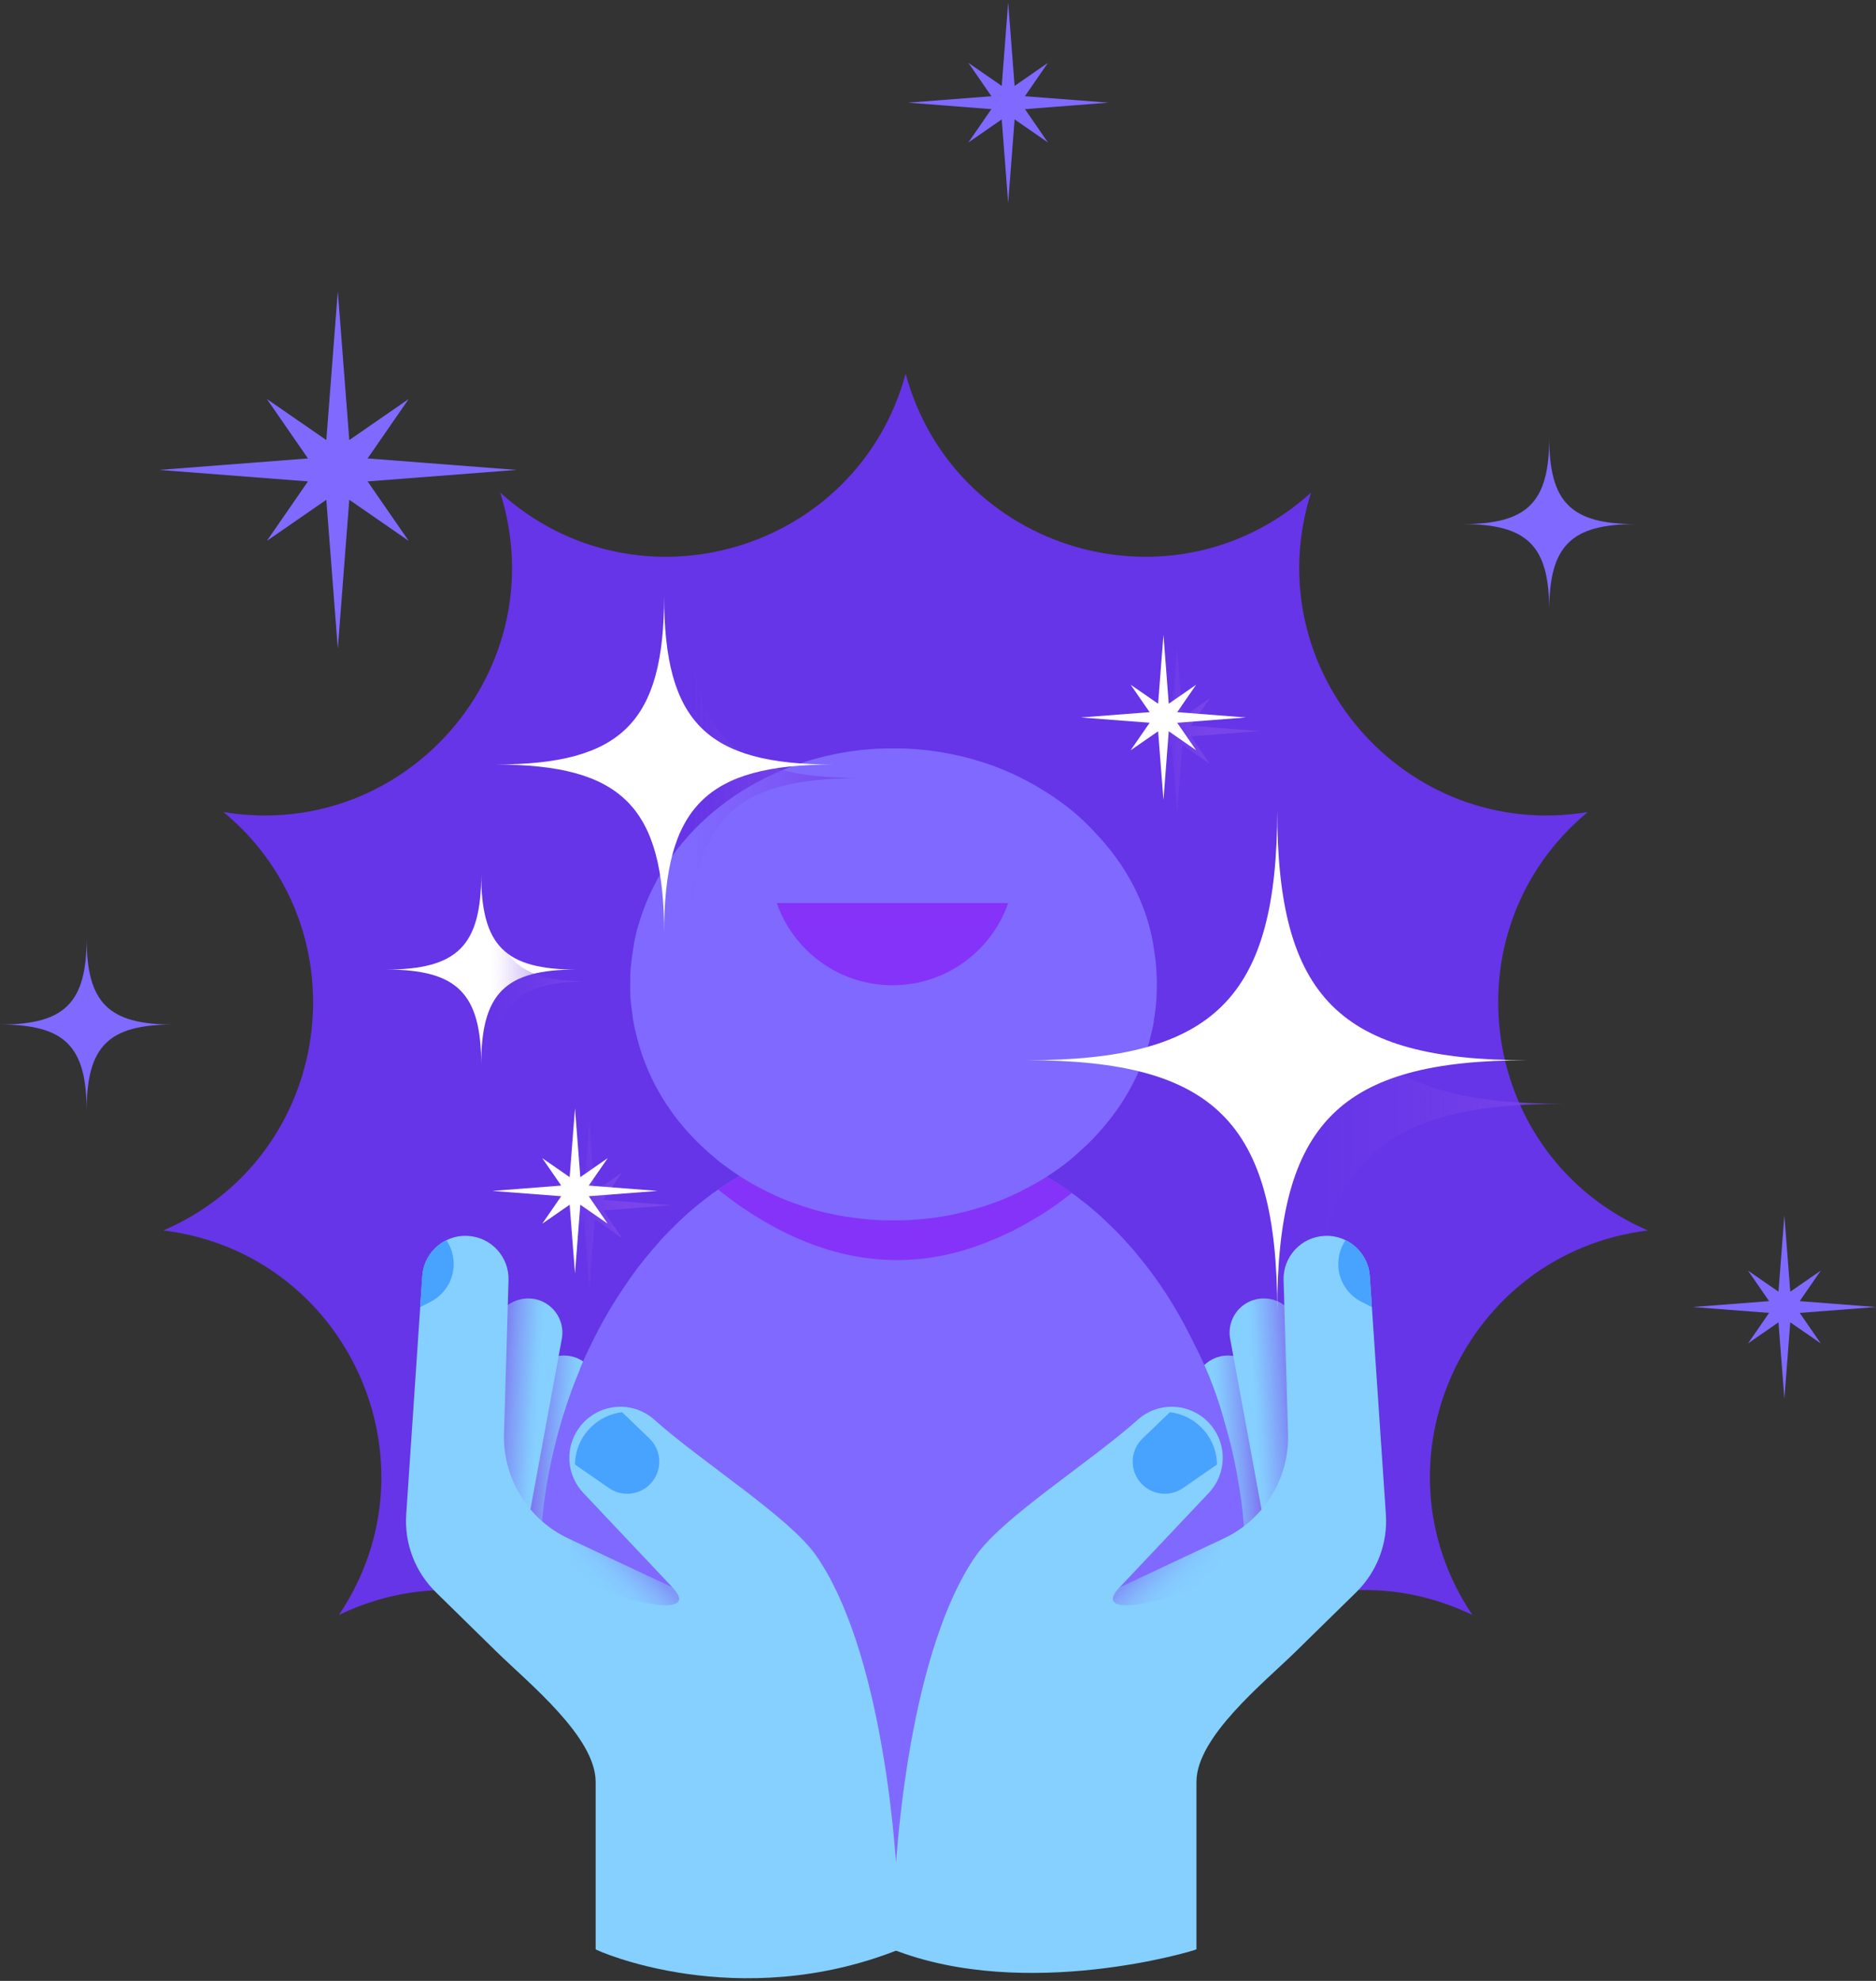 <svg width="90" height="95" viewBox="0 0 90 95" fill="none" xmlns="http://www.w3.org/2000/svg">
<rect x="0" y="0" width="90" height="95" fill="#333333" stroke="none"/>
<g clip-path="url(#clip0_1588_31350)">
<path d="M43.445 17.913C45.764 26.48 56.313 29.577 62.897 23.623C60.218 32.084 67.416 40.394 76.173 38.943C69.343 44.611 70.908 55.494 79.059 59.01C70.249 60.087 65.682 70.086 70.638 77.451C62.643 73.594 53.396 79.537 53.584 88.41C48.946 80.844 37.952 80.844 33.311 88.41C33.499 79.537 24.249 73.594 16.257 77.451C21.213 70.089 16.646 60.087 7.836 59.01C15.987 55.494 17.552 44.614 10.722 38.943C19.479 40.391 26.677 32.084 23.998 23.623C30.581 29.577 41.128 26.48 43.45 17.913H43.445Z" fill="#6535E7"/>
<path d="M28.935 58.053L32.231 57.798L28.935 57.544L29.845 56.226L28.527 57.137L28.273 53.841L28.019 57.137L26.7 56.226L27.611 57.544L24.312 57.798L27.611 58.053L26.7 59.371L28.019 58.46L28.273 61.756L28.527 58.46L29.845 59.371L28.935 58.053Z" fill="url(#paint0_linear_1588_31350)"/>
<g style="mix-blend-mode:screen">
<path d="M41.243 37.314C35.17 37.314 33.145 39.339 33.145 45.412C33.145 39.339 31.12 37.314 25.047 37.314C31.12 37.314 33.145 35.289 33.145 29.216C33.145 35.289 35.17 37.314 41.243 37.314Z" fill="url(#paint1_linear_1588_31350)"/>
</g>
<g style="mix-blend-mode:screen">
<path d="M74.989 52.935C65.988 52.935 62.989 55.934 62.989 64.935C62.989 55.934 59.989 52.935 50.988 52.935C59.989 52.935 62.989 49.936 62.989 40.935C62.989 49.936 65.988 52.935 74.989 52.935Z" fill="url(#paint2_linear_1588_31350)"/>
</g>
<path d="M58.81 75.147L57.301 66.943C57.166 66.212 57.542 65.482 58.214 65.164C59.141 64.727 60.237 65.241 60.496 66.231L62.55 74.075L58.807 75.147H58.81Z" fill="#85D0FF"/>
<path d="M58.81 75.147L57.301 66.943C57.166 66.212 57.542 65.482 58.214 65.164C59.141 64.727 60.237 65.241 60.496 66.231L62.55 74.075L58.807 75.147H58.81Z" fill="url(#paint3_linear_1588_31350)"/>
<path d="M58.81 75.147L57.301 66.943C57.166 66.212 57.542 65.482 58.214 65.164C59.141 64.727 60.237 65.241 60.496 66.231L62.55 74.075L58.807 75.147H58.81Z" fill="url(#paint4_radial_1588_31350)"/>
<path d="M60.525 72.409L59.016 64.205C58.88 63.474 59.257 62.744 59.929 62.426C60.855 61.989 61.951 62.503 62.211 63.493L64.265 71.337L60.522 72.409H60.525Z" fill="#85D0FF"/>
<path d="M60.525 72.409L59.016 64.205C58.88 63.474 59.257 62.744 59.929 62.426C60.855 61.989 61.951 62.503 62.211 63.493L64.265 71.337L60.522 72.409H60.525Z" fill="url(#paint5_linear_1588_31350)"/>
<path d="M27.159 75.147L28.668 66.943C28.803 66.212 28.427 65.482 27.754 65.164C26.828 64.727 25.732 65.241 25.472 66.231L23.418 74.075L27.161 75.147H27.159Z" fill="#85D0FF"/>
<path d="M27.159 75.147L28.668 66.943C28.803 66.212 28.427 65.482 27.754 65.164C26.828 64.727 25.732 65.241 25.472 66.231L23.418 74.075L27.161 75.147H27.159Z" fill="url(#paint6_linear_1588_31350)"/>
<path d="M27.159 75.147L28.668 66.943C28.803 66.212 28.427 65.482 27.754 65.164C26.828 64.727 25.732 65.241 25.472 66.231L23.418 74.075L27.161 75.147H27.159Z" fill="url(#paint7_radial_1588_31350)"/>
<path d="M25.444 72.409L26.953 64.205C27.088 63.474 26.712 62.744 26.039 62.426C25.113 61.989 24.017 62.503 23.757 63.493L21.703 71.337L25.446 72.409H25.444Z" fill="#85D0FF"/>
<path d="M25.444 72.409L26.953 64.205C27.088 63.474 26.712 62.744 26.039 62.426C25.113 61.989 24.017 62.503 23.757 63.493L21.703 71.337L25.446 72.409H25.444Z" fill="url(#paint8_linear_1588_31350)"/>
<path d="M59.768 75.218C59.771 75.096 59.774 74.975 59.774 74.848C59.774 74.326 59.734 73.775 59.678 73.196C59.67 73.092 59.663 72.989 59.649 72.883C59.649 72.859 59.647 72.833 59.644 72.812C59.617 72.566 59.599 72.388 59.58 72.221C59.562 72.057 59.541 71.904 59.506 71.705C59.501 71.658 59.493 71.613 59.485 71.565C59.485 71.565 59.485 71.549 59.485 71.541C59.485 71.541 59.485 71.538 59.485 71.536V71.525C59.467 71.419 59.451 71.316 59.432 71.207C59.308 70.432 59.141 69.624 58.916 68.806C58.897 68.732 58.876 68.663 58.858 68.592C58.852 68.573 58.847 68.558 58.842 68.542C58.831 68.502 58.821 68.465 58.81 68.428C58.479 67.149 57.995 65.81 57.296 64.457C57.277 64.417 57.256 64.377 57.237 64.332C57.227 64.317 57.219 64.298 57.208 64.28C57.171 64.203 57.132 64.123 57.092 64.047C57.081 64.028 57.071 64.004 57.057 63.986C57.057 63.986 57.057 63.986 57.057 63.98C56.3 62.49 55.485 61.291 54.67 60.303C54.487 60.07 54.304 59.856 54.135 59.673C53.926 59.443 53.648 59.133 53.428 58.924C53.351 58.85 53.267 58.771 53.182 58.688C53.171 58.678 53.161 58.67 53.15 58.659C53.055 58.567 52.962 58.477 52.877 58.397C52.748 58.27 52.581 58.133 52.422 57.998C52.33 57.918 52.234 57.836 52.139 57.762C52.139 57.762 52.131 57.757 52.128 57.754L52.12 57.746C52.12 57.746 52.115 57.741 52.11 57.741C52.11 57.741 52.107 57.736 52.104 57.733C52.033 57.675 51.953 57.616 51.871 57.556C51.723 57.436 51.564 57.312 51.424 57.217C51.413 57.209 51.403 57.201 51.392 57.195C51.35 57.166 51.305 57.135 51.257 57.103C51.09 56.984 50.924 56.87 50.776 56.775C50.598 56.663 50.416 56.55 50.22 56.436C49.939 56.272 49.629 56.105 49.253 55.925L49.198 55.898C49.1 55.851 49.002 55.806 48.904 55.758C48.176 55.427 47.358 55.139 46.471 54.948L46.447 54.943H46.439H46.426C46.426 54.943 46.41 54.94 46.4 54.937H46.394C46.355 54.929 46.318 54.921 46.28 54.913H46.278C46.262 54.911 46.249 54.906 46.23 54.903L46 54.858C45.939 54.845 45.878 54.834 45.825 54.823C45.796 54.821 45.756 54.813 45.709 54.802C45.687 54.802 45.666 54.797 45.645 54.792C45.521 54.77 45.346 54.747 45.132 54.715C45.073 54.707 45.012 54.699 44.952 54.691C44.901 54.686 44.846 54.681 44.793 54.675C44.785 54.675 44.777 54.675 44.766 54.675H44.764C44.764 54.675 44.756 54.675 44.753 54.675C44.671 54.667 44.584 54.659 44.493 54.651C44.433 54.643 44.372 54.638 44.311 54.633C44.292 54.633 44.274 54.633 44.255 54.627H44.226C44.226 54.627 44.215 54.625 44.21 54.625H44.197L44.147 54.62C44.043 54.612 43.94 54.604 43.832 54.598C43.784 54.598 43.742 54.596 43.699 54.59H43.675C43.675 54.59 43.66 54.59 43.654 54.59C43.601 54.59 43.546 54.585 43.49 54.583C43.453 54.583 43.416 54.58 43.382 54.577C43.194 54.564 43.011 54.553 42.828 54.545C42.818 54.545 42.807 54.545 42.797 54.545C42.577 54.535 42.36 54.532 42.148 54.535C41.158 54.54 40.25 54.646 39.453 54.823C39.453 54.823 39.453 54.823 39.448 54.823C38.897 54.932 38.378 55.088 37.912 55.295C37.889 55.303 37.862 55.31 37.836 55.319C37.777 55.34 37.722 55.361 37.663 55.382C37.56 55.419 37.462 55.459 37.364 55.496C37.298 55.522 37.229 55.546 37.163 55.573C37.039 55.623 36.92 55.673 36.8 55.729C36.753 55.747 36.708 55.766 36.66 55.79C36.491 55.867 36.327 55.949 36.168 56.025C36.104 56.06 36.041 56.094 35.977 56.126C35.911 56.16 35.855 56.192 35.8 56.221C35.784 56.229 35.768 56.237 35.752 56.245C35.731 56.258 35.707 56.272 35.686 56.282C35.651 56.301 35.617 56.319 35.583 56.34C35.538 56.364 35.503 56.385 35.471 56.404C35.432 56.428 35.403 56.446 35.387 56.454C35.374 56.462 35.36 56.473 35.347 56.481C35.299 56.507 35.252 56.536 35.207 56.563C35.159 56.592 35.111 56.618 35.064 56.65C34.9 56.753 34.762 56.843 34.648 56.917C34.64 56.92 34.635 56.925 34.63 56.931C34.566 56.973 34.503 57.013 34.442 57.055C34.36 57.111 34.28 57.166 34.203 57.222C34.161 57.256 34.116 57.288 34.068 57.32C33.992 57.378 33.915 57.434 33.843 57.492C33.798 57.526 33.753 57.561 33.708 57.598C33.624 57.664 33.536 57.73 33.454 57.799C33.436 57.815 33.415 57.831 33.396 57.847C33.293 57.934 33.19 58.021 33.086 58.111C33.01 58.178 32.928 58.252 32.843 58.328C32.814 58.355 32.787 58.376 32.763 58.403C32.71 58.45 32.657 58.501 32.607 58.548C32.538 58.612 32.472 58.675 32.414 58.736C32.406 58.741 32.401 58.747 32.395 58.755C32.39 58.76 32.385 58.763 32.38 58.771C32.12 59.027 31.776 59.369 31.538 59.655C31.538 59.655 31.538 59.655 31.538 59.657C31.355 59.861 31.156 60.102 30.998 60.293C30.807 60.523 30.593 60.793 30.373 61.1C30.315 61.177 30.262 61.254 30.209 61.331C30.206 61.336 30.203 61.338 30.201 61.346C30.18 61.376 30.156 61.407 30.137 61.434C30.137 61.439 30.132 61.442 30.127 61.45C29.973 61.672 29.817 61.908 29.658 62.151L29.608 62.228C29.595 62.244 29.581 62.268 29.571 62.289C29.558 62.307 29.544 62.331 29.531 62.347L29.507 62.389C29.338 62.651 29.208 62.869 29.041 63.165C28.822 63.549 28.618 63.935 28.435 64.311C28.422 64.335 28.411 64.359 28.398 64.383C28.398 64.391 28.39 64.399 28.387 64.407L28.382 64.417L28.329 64.528C28.183 64.828 28.019 65.169 27.905 65.452C27.9 65.466 27.895 65.481 27.89 65.492C27.884 65.505 27.876 65.521 27.871 65.534C27.858 65.564 27.845 65.595 27.831 65.63C27.831 65.63 27.831 65.632 27.831 65.635C27.823 65.651 27.816 65.667 27.81 65.685C27.808 65.696 27.802 65.707 27.8 65.714C27.8 65.714 27.8 65.72 27.8 65.722C27.718 65.916 27.643 66.104 27.569 66.294C27.556 66.326 27.546 66.355 27.532 66.387C27.516 66.432 27.498 66.477 27.482 66.522L27.477 66.532C27.477 66.532 27.477 66.538 27.477 66.54C27.469 66.561 27.461 66.585 27.453 66.606C27.453 66.606 27.453 66.612 27.448 66.615L27.442 66.625C27.389 66.773 27.336 66.919 27.289 67.062C27.276 67.094 27.267 67.128 27.254 67.162C27.201 67.319 27.148 67.472 27.103 67.623C27.098 67.628 27.096 67.636 27.096 67.644C26.992 67.938 26.886 68.322 26.794 68.656C26.706 68.978 26.63 69.278 26.566 69.548C26.233 70.945 26.018 72.378 25.939 73.812C25.896 74.276 25.886 74.731 25.901 75.173V75.239C25.901 75.258 25.901 75.3 25.901 75.348V75.396V75.406L25.907 75.512V75.525C25.907 75.565 25.912 75.602 25.915 75.642C25.915 75.658 25.915 75.671 25.915 75.687C25.915 75.7 25.915 75.713 25.915 75.727C25.915 75.737 25.917 75.748 25.917 75.758V75.801V75.808C25.917 75.808 25.917 75.811 25.917 75.814V75.824C25.923 75.867 25.925 75.904 25.931 75.946V75.957C25.939 76.018 25.947 76.076 25.954 76.137C25.96 76.155 25.962 76.179 25.965 76.2C25.973 76.259 25.986 76.317 26 76.375V76.388C26 76.388 26 76.396 26.002 76.399C26.002 76.404 26.002 76.412 26.002 76.417C26.002 76.417 26.002 76.423 26.002 76.425C26.01 76.462 26.018 76.497 26.026 76.531C26.037 76.576 26.047 76.621 26.058 76.666V76.672L26.066 76.703C26.074 76.727 26.082 76.754 26.084 76.777C26.092 76.801 26.1 76.825 26.108 76.846C26.113 76.867 26.121 76.889 26.127 76.91C26.129 76.923 26.134 76.934 26.137 76.944C26.378 77.707 26.804 78.363 27.463 78.991C27.471 78.999 27.477 79.004 27.482 79.012C27.495 79.025 27.511 79.041 27.522 79.054L27.559 79.086C27.588 79.115 27.617 79.139 27.646 79.165C27.757 79.266 27.869 79.361 27.974 79.449C28.07 79.531 28.189 79.623 28.324 79.721C31.074 81.762 36.139 82.996 41.499 83.202C41.687 83.21 40.038 83.459 40.194 83.465C40.21 83.465 40.226 83.465 40.194 83.465C40.205 83.486 39.98 83.827 39.81 84.163C39.053 84.05 38.103 83.925 38.103 83.917C32.657 83.496 38.775 86.948 38.775 86.959C38.842 93.855 46.582 90.003 46.786 90.001C46.884 90.001 43.398 83.671 45.775 85.551C47.125 86.62 45.139 83.769 45.282 83.766C45.449 83.761 44.382 83.213 44.549 83.208C44.636 83.202 44.724 83.2 44.809 83.197C45.041 83.189 45.274 83.176 45.505 83.163C45.534 83.163 45.568 83.157 45.597 83.157C48.335 82.991 50.889 82.551 53.047 81.884C53.129 81.86 53.211 81.831 53.29 81.807C53.354 81.786 53.415 81.768 53.478 81.746C53.558 81.717 53.64 81.691 53.717 81.664C53.746 81.656 53.775 81.646 53.804 81.635C53.881 81.609 53.955 81.585 54.034 81.556C54.116 81.527 54.199 81.498 54.278 81.466C54.347 81.442 54.416 81.413 54.482 81.386C55.038 81.169 55.533 80.944 55.977 80.711H55.983C55.983 80.711 55.983 80.711 55.985 80.709C56.036 80.685 56.086 80.658 56.139 80.629C56.173 80.613 56.208 80.592 56.242 80.574C56.322 80.529 56.406 80.484 56.488 80.433C56.573 80.386 56.655 80.335 56.732 80.288C56.78 80.256 56.825 80.23 56.864 80.203C56.872 80.198 56.877 80.195 56.883 80.19C56.893 80.184 56.901 80.182 56.909 80.174C56.949 80.15 56.986 80.126 57.023 80.1C57.071 80.068 57.113 80.042 57.148 80.018C57.156 80.01 57.166 80.002 57.177 79.997C57.457 79.803 57.722 79.602 57.928 79.412C57.979 79.367 58.019 79.329 58.063 79.29C58.079 79.274 58.095 79.258 58.111 79.242C58.119 79.237 58.127 79.229 58.135 79.224C58.191 79.173 58.246 79.115 58.307 79.054C58.431 78.927 58.527 78.821 58.63 78.689C58.646 78.673 58.662 78.654 58.675 78.638C58.702 78.604 58.733 78.567 58.762 78.527C58.934 78.305 59.202 77.918 59.416 77.349C59.459 77.251 59.498 77.124 59.53 77.013C59.543 76.968 59.554 76.926 59.567 76.878C59.567 76.873 59.567 76.868 59.572 76.862C59.75 76.208 59.747 75.642 59.747 75.26V75.231L59.768 75.218Z" fill="#7F69FF"/>
<path d="M51.426 57.209C50.984 57.558 50.508 57.905 50.074 58.18C50.071 58.18 50.068 58.18 50.063 58.186C50.063 58.186 50.058 58.191 50.055 58.191C50.023 58.212 49.992 58.236 49.96 58.252C49.682 58.424 49.258 58.678 48.726 58.953C48.678 58.983 48.628 59.006 48.586 59.03L48.379 59.126C48.292 59.168 48.202 59.205 48.109 59.25L47.905 59.343C47.855 59.369 47.818 59.385 47.77 59.398C43.522 61.262 39.728 60.367 36.684 58.585C36.665 58.575 36.647 58.567 36.628 58.554C36.546 58.506 36.464 58.456 36.382 58.405C36.316 58.368 36.247 58.329 36.188 58.292L35.916 58.112C35.858 58.077 35.802 58.035 35.746 57.998L35.468 57.812L35.132 57.569C35.132 57.569 35.143 57.574 35.148 57.577C35.069 57.524 34.989 57.46 34.913 57.402C34.714 57.254 34.576 57.151 34.449 57.05C34.51 57.008 34.574 56.965 34.637 56.926C34.642 56.92 34.648 56.915 34.656 56.912C34.77 56.838 34.907 56.748 35.071 56.645C35.119 56.613 35.167 56.587 35.214 56.558C35.259 56.531 35.307 56.502 35.355 56.475C35.368 56.468 35.381 56.457 35.394 56.449C35.41 56.441 35.439 56.423 35.479 56.399C35.508 56.383 35.545 56.359 35.59 56.335C35.625 56.317 35.659 56.295 35.693 56.277C35.715 56.266 35.738 56.253 35.76 56.24C35.776 56.232 35.789 56.224 35.807 56.216C35.86 56.187 35.919 56.155 35.985 56.121C36.048 56.086 36.112 56.052 36.175 56.02C36.337 55.941 36.501 55.861 36.668 55.785C36.713 55.763 36.76 55.742 36.808 55.724C36.927 55.668 37.046 55.618 37.171 55.568C37.237 55.541 37.306 55.515 37.372 55.491C37.47 55.451 37.568 55.414 37.671 55.377C37.729 55.356 37.785 55.337 37.843 55.313C37.87 55.305 37.893 55.297 37.92 55.29C38.386 55.083 38.902 54.929 39.455 54.818H39.461C40.257 54.641 41.165 54.535 42.156 54.53C42.367 54.53 42.582 54.53 42.804 54.54C42.815 54.54 42.825 54.54 42.836 54.54C43.019 54.548 43.201 54.556 43.389 54.572C43.426 54.572 43.461 54.577 43.498 54.577C43.553 54.577 43.609 54.583 43.662 54.585C43.667 54.585 43.678 54.585 43.683 54.585H43.707C43.749 54.591 43.791 54.593 43.839 54.593C43.948 54.599 44.051 54.607 44.154 54.614L44.205 54.62H44.218C44.218 54.62 44.228 54.62 44.234 54.62H44.263C44.281 54.622 44.3 54.622 44.318 54.625C44.379 54.63 44.438 54.636 44.501 54.644C44.588 54.652 44.676 54.66 44.76 54.667C44.76 54.667 44.766 54.667 44.771 54.667H44.774C44.774 54.667 44.789 54.667 44.8 54.667C44.853 54.673 44.909 54.678 44.959 54.683C45.02 54.691 45.081 54.699 45.139 54.707C45.353 54.736 45.528 54.763 45.653 54.784C45.674 54.789 45.695 54.792 45.716 54.794C45.764 54.805 45.803 54.81 45.833 54.816C45.886 54.826 45.946 54.837 46.007 54.85L46.238 54.895C46.254 54.895 46.269 54.903 46.285 54.906H46.288C46.328 54.914 46.365 54.922 46.402 54.929H46.407C46.418 54.929 46.423 54.929 46.434 54.935H46.447C46.447 54.935 46.452 54.938 46.455 54.938L46.478 54.943C47.365 55.133 48.183 55.422 48.911 55.753C49.009 55.798 49.107 55.843 49.205 55.893L49.261 55.92C49.639 56.1 49.949 56.266 50.227 56.431C50.423 56.544 50.606 56.658 50.783 56.769C50.931 56.865 51.098 56.976 51.265 57.098C51.312 57.129 51.358 57.161 51.4 57.19C51.41 57.198 51.421 57.204 51.432 57.212L51.426 57.209Z" fill="#8533F9"/>
<path d="M30.802 42.105C30.802 42.105 30.8 42.113 30.797 42.118C30.797 42.11 30.802 42.102 30.805 42.096C30.805 42.099 30.805 42.102 30.802 42.105Z" fill="#7F69FF"/>
<path d="M55.361 48.963C55.353 49.003 55.347 49.037 55.342 49.056C55.342 49.072 55.337 49.09 55.334 49.103C55.332 49.122 55.329 49.138 55.326 49.157C55.305 49.254 55.284 49.358 55.258 49.464C55.226 49.604 55.189 49.755 55.144 49.922V49.937C55.144 49.937 55.133 49.951 55.133 49.959C55.128 49.98 55.123 50.001 55.115 50.025C55.115 50.028 55.115 50.033 55.112 50.035V50.043C55.099 50.088 55.083 50.136 55.067 50.186C54.81 51.06 54.447 51.841 54.035 52.534C54.021 52.553 54.013 52.572 54 52.587C53.926 52.709 53.852 52.828 53.778 52.942C53.77 52.953 53.764 52.961 53.759 52.971C53.685 53.082 53.611 53.186 53.537 53.292C53.317 53.599 53.089 53.882 52.859 54.147C52.851 54.157 52.84 54.168 52.833 54.178C52.806 54.208 52.785 54.234 52.758 54.261C52.552 54.496 52.322 54.737 52.075 54.967C51.956 55.081 51.832 55.195 51.702 55.306C51.684 55.322 51.663 55.338 51.647 55.356L51.612 55.388C51.52 55.473 51.334 55.637 51.059 55.846C50.98 55.907 50.892 55.973 50.794 56.042C50.627 56.161 50.437 56.291 50.222 56.429C49.997 56.569 49.751 56.717 49.478 56.865C49.402 56.908 49.33 56.945 49.264 56.982C49.259 56.982 49.254 56.987 49.248 56.99C49.193 57.019 49.132 57.048 49.073 57.077L49.066 57.083C49.066 57.083 49.05 57.09 49.042 57.093C49.034 57.098 49.02 57.104 49.01 57.109C48.973 57.127 48.938 57.146 48.912 57.159C48.777 57.225 48.578 57.321 48.322 57.432C48.126 57.519 47.721 57.686 47.157 57.866L47.144 57.871C47.144 57.871 47.125 57.877 47.117 57.879C47.109 57.879 47.101 57.885 47.091 57.887C47.091 57.887 47.085 57.887 47.083 57.89L47.053 57.898C47.053 57.898 47.038 57.901 47.032 57.903C47.006 57.911 46.985 57.916 46.958 57.927C46.884 57.951 46.815 57.969 46.746 57.99C46.082 58.184 45.386 58.332 44.66 58.422H44.653C44.653 58.422 44.637 58.422 44.629 58.422H44.602C44.573 58.43 44.539 58.433 44.507 58.438C44.472 58.438 44.438 58.443 44.404 58.449C44.359 58.454 44.311 58.459 44.263 58.464H44.253C44.253 58.464 44.253 58.464 44.25 58.464C44.168 58.472 44.062 58.483 43.951 58.491C43.94 58.491 43.924 58.491 43.914 58.491C43.895 58.491 43.874 58.491 43.856 58.493C43.829 58.493 43.803 58.496 43.776 58.499C43.705 58.504 43.631 58.507 43.559 58.512C43.527 58.512 43.501 58.512 43.469 58.517C43.416 58.517 43.371 58.517 43.339 58.523C43.22 58.523 43.125 58.528 43.059 58.528C42.934 58.528 42.813 58.528 42.691 58.528C42.577 58.528 42.532 58.528 42.413 58.523H42.4C42.246 58.517 42.098 58.512 41.947 58.501C41.918 58.501 41.886 58.499 41.854 58.493C41.844 58.493 41.833 58.493 41.822 58.493H41.812C41.793 58.493 41.772 58.491 41.751 58.488C41.611 58.475 41.473 58.464 41.338 58.449C41.235 58.438 41.094 58.419 40.928 58.395C40.84 58.385 40.75 58.369 40.663 58.356C40.655 58.356 40.647 58.356 40.636 58.353C40.629 58.353 40.618 58.353 40.61 58.353C40.607 58.353 40.602 58.353 40.599 58.353C40.568 58.348 40.539 58.343 40.509 58.337L40.472 58.332C40.393 58.319 40.295 58.3 40.178 58.279C40.173 58.279 40.165 58.276 40.157 58.274C40.059 58.255 39.948 58.231 39.826 58.205C39.816 58.202 39.805 58.2 39.795 58.197C39.766 58.192 39.739 58.184 39.713 58.178C39.694 58.178 39.678 58.17 39.662 58.168L39.63 58.16C39.63 58.16 39.617 58.16 39.609 58.155C39.601 58.155 39.593 58.155 39.588 58.149H39.578C39.578 58.149 39.575 58.149 39.572 58.149C39.567 58.149 39.562 58.147 39.554 58.144C39.511 58.133 39.472 58.123 39.432 58.112C39.416 58.11 39.403 58.107 39.387 58.102C39.374 58.099 39.361 58.094 39.347 58.091C39.294 58.078 39.236 58.062 39.181 58.049C38.958 57.988 38.807 57.943 38.619 57.879L38.595 57.874C38.595 57.874 38.577 57.866 38.566 57.863L38.548 57.858C38.548 57.858 38.54 57.858 38.537 57.855C38.516 57.848 38.492 57.84 38.474 57.834L38.418 57.813C38.294 57.773 38.177 57.731 38.071 57.691C38.063 57.691 38.055 57.686 38.045 57.683C37.976 57.66 37.904 57.633 37.825 57.601C37.645 57.532 37.325 57.406 36.92 57.204C36.671 57.088 36.459 56.974 36.287 56.881H36.282C36.282 56.881 36.255 56.863 36.242 56.858C36.009 56.73 35.731 56.566 35.477 56.402C35.361 56.325 35.249 56.251 35.151 56.18C35.083 56.13 35.006 56.077 34.929 56.018C34.839 55.955 34.746 55.886 34.656 55.82C34.55 55.74 34.447 55.661 34.355 55.581C34.272 55.513 34.19 55.441 34.106 55.367C34.013 55.29 33.926 55.211 33.838 55.131L33.814 55.11C33.814 55.11 33.799 55.094 33.791 55.089L33.775 55.073C33.703 55.01 33.634 54.944 33.568 54.877C33.515 54.827 33.46 54.774 33.409 54.721C33.391 54.703 33.372 54.684 33.354 54.666C33.245 54.557 33.139 54.443 33.033 54.327C32.999 54.287 32.965 54.25 32.928 54.21C32.663 53.914 32.409 53.591 32.17 53.249C31.832 52.773 31.522 52.254 31.255 51.687C31.157 51.491 31.061 51.274 30.99 51.081C30.969 51.031 30.95 50.978 30.929 50.928C30.924 50.912 30.918 50.893 30.91 50.877C30.836 50.684 30.759 50.469 30.688 50.229C30.68 50.205 30.675 50.181 30.667 50.154C30.667 50.147 30.662 50.139 30.659 50.131L30.651 50.102C30.574 49.831 30.492 49.509 30.439 49.254C30.381 49.008 30.338 48.701 30.307 48.413C30.307 48.394 30.302 48.373 30.299 48.354C30.243 47.994 30.219 47.505 30.235 47.142C30.235 47.094 30.235 47.033 30.235 46.967C30.235 46.708 30.251 46.414 30.286 46.17C30.286 46.16 30.286 46.149 30.288 46.139C30.296 46.067 30.307 45.99 30.315 45.914C30.331 45.794 30.352 45.673 30.37 45.551C30.37 45.546 30.37 45.54 30.37 45.535C30.37 45.508 30.381 45.479 30.384 45.456C30.392 45.408 30.399 45.358 30.407 45.313C30.413 45.291 30.418 45.262 30.421 45.239C30.421 45.233 30.421 45.225 30.423 45.22C30.423 45.215 30.423 45.209 30.423 45.207C30.476 44.929 30.548 44.595 30.635 44.344C30.638 44.336 30.64 44.325 30.643 44.32C30.651 44.296 30.659 44.27 30.664 44.246C30.675 44.206 30.693 44.161 30.704 44.116C30.72 44.066 30.738 44.013 30.754 43.962C30.773 43.912 30.789 43.862 30.805 43.812C30.805 43.809 30.805 43.806 30.807 43.804C30.812 43.788 30.815 43.775 30.82 43.764C30.849 43.682 30.881 43.6 30.913 43.518C30.916 43.513 30.918 43.502 30.921 43.494C30.926 43.478 30.931 43.462 30.939 43.446C30.945 43.43 30.95 43.414 30.958 43.401C30.958 43.401 30.958 43.396 30.961 43.393C30.992 43.317 31.021 43.237 31.056 43.16C31.122 43.002 31.194 42.845 31.265 42.702C31.321 42.583 31.382 42.464 31.442 42.348C31.524 42.181 31.628 42.001 31.734 41.831C31.781 41.749 31.832 41.67 31.882 41.59C31.919 41.53 31.953 41.477 31.991 41.421C33.2 39.594 34.966 38.101 37.102 37.124C37.484 36.942 38.246 36.616 39.294 36.341H39.3C39.331 36.333 39.368 36.322 39.4 36.315C39.453 36.301 39.509 36.285 39.564 36.272C39.599 36.264 39.633 36.256 39.67 36.248C39.681 36.246 39.691 36.243 39.705 36.243C39.808 36.219 39.922 36.195 40.038 36.169C40.051 36.166 40.065 36.161 40.081 36.161C40.104 36.156 40.126 36.15 40.152 36.145C40.173 36.142 40.194 36.137 40.218 36.132C40.237 36.129 40.253 36.127 40.271 36.121C40.332 36.111 40.547 36.068 40.861 36.023C40.861 36.023 40.864 36.023 40.867 36.023L40.925 36.018C40.954 36.015 40.981 36.01 41.012 36.005H41.028C41.028 36.005 41.039 36.005 41.041 35.999H41.076L41.139 35.989C41.171 35.986 41.208 35.981 41.243 35.976C41.319 35.968 41.399 35.96 41.47 35.952H41.486H41.489H41.505C41.521 35.949 41.537 35.947 41.553 35.947C41.642 35.939 41.746 35.928 41.828 35.923C41.873 35.92 41.926 35.915 41.981 35.912C42.011 35.912 42.04 35.909 42.071 35.907C42.09 35.907 42.114 35.904 42.132 35.904H42.143H42.175C42.185 35.904 42.198 35.904 42.212 35.904C42.291 35.904 42.378 35.896 42.45 35.894C42.468 35.894 42.492 35.894 42.516 35.894C42.545 35.894 42.574 35.894 42.603 35.894C42.654 35.894 42.704 35.894 42.746 35.894H43.059C43.059 35.894 43.072 35.894 43.077 35.894C43.101 35.894 43.125 35.894 43.149 35.894C43.21 35.894 43.273 35.894 43.326 35.894H43.329C43.379 35.894 43.443 35.899 43.501 35.901C43.535 35.901 43.564 35.904 43.596 35.907C43.628 35.909 43.66 35.909 43.689 35.912C43.752 35.915 43.813 35.917 43.874 35.923C43.895 35.923 43.916 35.925 43.938 35.928C44.099 35.941 44.253 35.954 44.393 35.97C44.427 35.973 44.465 35.976 44.499 35.981C44.608 35.994 44.708 36.007 44.801 36.021C45.264 36.084 45.696 36.169 46.098 36.264H46.106C46.106 36.264 46.119 36.27 46.124 36.272C46.132 36.272 46.14 36.272 46.145 36.277H46.159C46.212 36.293 46.267 36.306 46.32 36.32C46.352 36.325 46.381 36.336 46.408 36.341C46.606 36.391 46.805 36.45 47.006 36.513C47.059 36.529 47.112 36.547 47.165 36.563L47.186 36.569C47.204 36.577 47.223 36.582 47.242 36.587C47.249 36.59 47.257 36.592 47.265 36.595L47.286 36.6C47.329 36.614 47.369 36.63 47.408 36.643C47.644 36.722 47.821 36.788 48.091 36.897C48.126 36.91 48.157 36.926 48.184 36.937C48.205 36.944 48.232 36.958 48.255 36.968C48.322 36.995 48.393 37.027 48.472 37.061C48.576 37.103 48.687 37.159 48.803 37.215C48.817 37.22 48.83 37.228 48.843 37.233C48.867 37.244 48.891 37.257 48.915 37.27C48.96 37.294 49.005 37.318 49.052 37.342C49.211 37.418 49.365 37.498 49.494 37.572C49.494 37.572 49.494 37.572 49.497 37.572C49.497 37.572 49.51 37.58 49.516 37.585C49.521 37.588 49.526 37.59 49.531 37.59C49.73 37.71 49.905 37.813 50.069 37.913C50.312 38.062 50.556 38.218 50.752 38.364C50.77 38.377 50.797 38.398 50.815 38.411C50.837 38.424 50.858 38.443 50.876 38.453C50.884 38.459 50.892 38.464 50.9 38.469C51.197 38.686 51.559 38.972 51.856 39.245C51.866 39.258 51.88 39.269 51.89 39.279C51.954 39.338 52.02 39.399 52.075 39.454C52.083 39.462 52.094 39.473 52.102 39.483C52.15 39.531 52.197 39.571 52.245 39.621C52.285 39.663 52.33 39.708 52.375 39.756C52.398 39.78 52.422 39.804 52.443 39.827C52.491 39.875 52.533 39.925 52.578 39.973C52.602 39.997 52.623 40.021 52.647 40.047C52.719 40.121 52.788 40.198 52.846 40.264C52.88 40.301 52.912 40.341 52.946 40.381C52.962 40.399 52.978 40.415 52.994 40.436C54.593 42.305 55.152 44.169 55.34 45.371C55.345 45.403 55.347 45.429 55.35 45.448C55.35 45.448 55.35 45.453 55.35 45.456C55.403 45.76 55.44 46.054 55.464 46.334C55.464 46.34 55.464 46.348 55.464 46.353V46.366C55.469 46.411 55.472 46.456 55.475 46.501C55.554 47.64 55.432 48.534 55.347 48.977L55.361 48.963Z" fill="#7F69FF"/>
<path d="M48.368 43.308C47.569 45.603 45.385 47.25 42.817 47.25C40.249 47.25 38.065 45.603 37.266 43.308H48.366H48.368Z" fill="#8533F9"/>
<g style="mix-blend-mode:screen">
<path d="M41.243 37.314C35.17 37.314 33.145 39.339 33.145 45.412C33.145 39.339 31.12 37.314 25.047 37.314C31.12 37.314 33.145 35.289 33.145 29.216C33.145 35.289 35.17 37.314 41.243 37.314Z" fill="url(#paint9_linear_1588_31350)"/>
</g>
<path d="M65.521 60.448C65.627 60.676 65.696 60.924 65.714 61.189L65.815 62.682L66.487 72.626C66.582 74.018 66.061 75.381 65.066 76.358L62.154 79.212C60.615 80.718 57.399 83.299 57.399 85.454V93.484C57.399 93.526 49.232 96.012 42.82 93.484C42.82 88.189 43.789 78.953 46.823 74.6C48.11 72.755 52.329 70.105 54.577 68.091C55.623 67.153 57.24 67.283 58.119 68.379C58.243 68.533 58.347 68.7 58.429 68.872C58.85 69.764 58.696 70.849 57.992 71.596L53.703 76.136L58.707 73.782C60.645 72.872 61.857 70.899 61.794 68.76L61.579 61.396C61.545 60.271 62.416 59.328 63.538 59.27C63.903 59.251 64.25 59.325 64.557 59.479C64.978 59.683 65.32 60.03 65.521 60.456V60.448Z" fill="#85D0FF"/>
<path d="M58.383 70.237L56.757 71.362C56.122 71.802 55.262 71.704 54.743 71.135C54.179 70.518 54.211 69.565 54.814 68.985L56.125 67.725C56.67 67.789 57.199 68.032 57.62 68.445C58.123 68.943 58.377 69.589 58.383 70.237Z" fill="#48A3FF"/>
<path d="M65.519 60.451C65.625 60.678 65.694 60.927 65.712 61.192L65.813 62.685L65.318 62.434C64.982 62.264 64.704 62.005 64.508 61.692C64.314 61.383 64.206 61.02 64.203 60.639C64.198 60.22 64.322 59.813 64.555 59.471C64.976 59.675 65.318 60.022 65.519 60.448V60.451Z" fill="#48A3FF"/>
<path d="M58.541 73.857L53.702 76.134C51.796 78.138 58.906 76.608 65.194 71.663L58.718 77.41" fill="url(#paint10_linear_1588_31350)"/>
<path d="M20.454 60.448C20.348 60.676 20.279 60.924 20.261 61.189L20.16 62.682L19.488 72.626C19.392 74.018 19.914 75.381 20.909 76.358L23.821 79.212C25.359 80.718 28.576 83.299 28.576 85.454C28.576 88.7 28.576 90.749 28.576 93.484C28.576 93.526 35.382 96.586 43.154 93.484C43.154 88.189 42.186 78.953 39.152 74.6C37.865 72.755 33.645 70.105 31.398 68.091C30.352 67.153 28.735 67.283 27.856 68.379C27.731 68.533 27.628 68.7 27.546 68.872C27.125 69.764 27.279 70.849 27.983 71.596L32.271 76.136L27.268 73.782C25.33 72.872 24.118 70.899 24.181 68.76L24.396 61.396C24.43 60.271 23.559 59.328 22.437 59.27C22.071 59.251 21.725 59.325 21.418 59.479C20.997 59.683 20.655 60.03 20.454 60.456V60.448Z" fill="#85D0FF"/>
<path d="M27.586 70.237L29.211 71.362C29.847 71.802 30.707 71.704 31.226 71.135C31.79 70.518 31.758 69.565 31.154 68.985L29.844 67.725C29.299 67.789 28.769 68.032 28.348 68.445C27.845 68.943 27.591 69.589 27.586 70.237Z" fill="#48A3FF"/>
<path d="M20.45 60.451C20.344 60.678 20.275 60.927 20.257 61.192L20.156 62.685L20.651 62.434C20.988 62.264 21.265 62.005 21.461 61.692C21.655 61.383 21.763 61.02 21.766 60.639C21.771 60.22 21.647 59.813 21.414 59.471C20.993 59.675 20.651 60.022 20.45 60.448V60.451Z" fill="#48A3FF"/>
<path d="M27.426 73.857L32.265 76.134C34.171 78.138 27.061 76.608 20.773 71.663L27.249 77.41" fill="url(#paint11_linear_1588_31350)"/>
<path d="M27.654 46.497C24.226 46.497 23.085 47.641 23.085 51.066C23.085 47.638 21.941 46.497 18.516 46.497C21.944 46.497 23.085 45.354 23.085 41.928C23.085 45.356 24.229 46.497 27.654 46.497Z" fill="white"/>
<g style="mix-blend-mode:screen">
<path d="M28.221 47.068C24.792 47.068 23.651 48.211 23.651 51.637C23.651 48.209 22.508 47.068 19.082 47.068C22.51 47.068 23.651 45.924 23.651 42.498C23.651 45.926 24.795 47.068 28.221 47.068Z" fill="url(#paint12_linear_1588_31350)"/>
</g>
<path d="M39.958 36.664C33.885 36.664 31.86 38.69 31.86 44.763C31.86 38.69 29.835 36.664 23.762 36.664C29.835 36.664 31.86 34.639 31.86 28.566C31.86 34.639 33.885 36.664 39.958 36.664Z" fill="white"/>
<path d="M73.274 50.847C64.273 50.847 61.274 53.846 61.274 62.847C61.274 53.846 58.274 50.847 49.273 50.847C58.274 50.847 61.274 47.847 61.274 38.846C61.274 47.847 64.273 50.847 73.274 50.847Z" fill="white"/>
<path d="M57.131 35.315L60.43 35.061L57.131 34.804L58.042 33.488L56.726 34.399L56.469 31.1L56.215 34.399L54.9 33.488L55.81 34.804L52.512 35.061L55.81 35.315L54.9 36.633L56.215 35.722L56.469 39.018L56.726 35.722L58.042 36.633L57.131 35.315Z" fill="url(#paint13_linear_1588_31350)"/>
<path d="M57.385 32.837L56.299 34.409L57.385 35.982L55.815 34.894L54.242 35.982L55.328 34.409L54.242 32.837L55.815 33.925L57.385 32.837Z" fill="white"/>
<path d="M59.773 34.408L56.099 34.691L55.816 38.365L55.53 34.691L51.855 34.408L55.53 34.124L55.816 30.447L56.099 34.124L59.773 34.408Z" fill="white"/>
<path d="M28.244 57.368L31.543 57.114L28.244 56.857L29.155 55.542L27.84 56.452L27.585 53.154L27.329 56.452L26.013 55.542L26.924 56.857L23.625 57.114L26.924 57.368L26.013 58.687L27.329 57.776L27.585 61.072L27.84 57.776L29.155 58.687L28.244 57.368Z" fill="white"/>
<path d="M8.312 49.135C5.197 49.135 4.156 50.172 4.156 53.291C4.156 50.175 3.119 49.135 0 49.135C3.116 49.135 4.156 48.097 4.156 44.978C4.156 48.094 5.194 49.135 8.312 49.135Z" fill="#7F69FF"/>
<path d="M78.481 25.135C75.365 25.135 74.324 26.172 74.324 29.291C74.324 26.175 73.287 25.135 70.168 25.135C73.284 25.135 74.324 24.097 74.324 20.979C74.324 24.094 75.362 25.135 78.481 25.135Z" fill="#7F69FF"/>
<path d="M17.636 23.087L24.773 22.536L17.636 21.985L19.608 19.134L16.757 21.104L16.206 13.969L15.655 21.104L12.802 19.134L14.774 21.985L7.637 22.536L14.774 23.087L12.802 25.94L15.655 23.968L16.206 31.105L16.757 23.968L19.608 25.94L17.636 23.087Z" fill="#7F69FF"/>
<path d="M86.34 62.963L90.001 62.682L86.34 62.399L87.351 60.935L85.887 61.946L85.604 58.285L85.321 61.946L83.86 60.935L84.871 62.399L81.207 62.682L84.871 62.963L83.86 64.427L85.321 63.416L85.604 67.079L85.887 63.416L87.351 64.427L86.34 62.963Z" fill="#7F69FF"/>
<path d="M50.274 3.013L48.956 4.922L50.274 6.833L48.366 5.512L46.457 6.833L47.775 4.922L46.457 3.013L48.366 4.334L50.274 3.013Z" fill="#7F69FF"/>
<path d="M53.176 4.923L48.71 5.27L48.366 9.734L48.022 5.27L43.559 4.923L48.022 4.579L48.366 0.116L48.71 4.579L53.176 4.923Z" fill="#7F69FF"/>
</g>
<defs>
<linearGradient id="paint0_linear_1588_31350" x1="24.312" y1="57.798" x2="32.231" y2="57.798" gradientUnits="userSpaceOnUse">
<stop offset="0.38" stop-color="#7944EA" stop-opacity="0"/>
<stop offset="0.44" stop-color="#7944EA" stop-opacity="0.21"/>
<stop offset="0.53" stop-color="#7944EA" stop-opacity="0.55"/>
<stop offset="0.61" stop-color="#7944EA" stop-opacity="0.79"/>
<stop offset="0.66" stop-color="#7944EA" stop-opacity="0.94"/>
<stop offset="0.7" stop-color="#7944EA"/>
</linearGradient>
<linearGradient id="paint1_linear_1588_31350" x1="25.047" y1="37.314" x2="41.243" y2="37.314" gradientUnits="userSpaceOnUse">
<stop offset="0.49" stop-color="#7944EA" stop-opacity="0"/>
<stop offset="0.54" stop-color="#7944EA" stop-opacity="0.05"/>
<stop offset="0.62" stop-color="#7944EA" stop-opacity="0.18"/>
<stop offset="0.73" stop-color="#7944EA" stop-opacity="0.38"/>
<stop offset="0.86" stop-color="#7944EA" stop-opacity="0.67"/>
<stop offset="1" stop-color="#7944EA"/>
</linearGradient>
<linearGradient id="paint2_linear_1588_31350" x1="50.988" y1="52.935" x2="74.989" y2="52.935" gradientUnits="userSpaceOnUse">
<stop offset="0.49" stop-color="#7944EA" stop-opacity="0"/>
<stop offset="0.54" stop-color="#7944EA" stop-opacity="0.05"/>
<stop offset="0.62" stop-color="#7944EA" stop-opacity="0.18"/>
<stop offset="0.73" stop-color="#7944EA" stop-opacity="0.38"/>
<stop offset="0.86" stop-color="#7944EA" stop-opacity="0.67"/>
<stop offset="1" stop-color="#7944EA"/>
</linearGradient>
<linearGradient id="paint3_linear_1588_31350" x1="55.818" y1="70.268" x2="61.16" y2="69.931" gradientUnits="userSpaceOnUse">
<stop offset="0.49" stop-color="#7944EA" stop-opacity="0"/>
<stop offset="0.54" stop-color="#7944EA" stop-opacity="0.05"/>
<stop offset="0.62" stop-color="#7944EA" stop-opacity="0.18"/>
<stop offset="0.73" stop-color="#7944EA" stop-opacity="0.38"/>
<stop offset="0.86" stop-color="#7944EA" stop-opacity="0.67"/>
<stop offset="1" stop-color="#7944EA"/>
</linearGradient>
<radialGradient id="paint4_radial_1588_31350" cx="0" cy="0" r="1" gradientUnits="userSpaceOnUse" gradientTransform="translate(57.591 69.76) rotate(82.36) scale(5.52 3.146)">
<stop offset="0.22" stop-color="#7944EA"/>
<stop offset="0.3" stop-color="#7944EA" stop-opacity="0.67"/>
<stop offset="0.37" stop-color="#7944EA" stop-opacity="0.38"/>
<stop offset="0.44" stop-color="#7944EA" stop-opacity="0.18"/>
<stop offset="0.48" stop-color="#7944EA" stop-opacity="0.05"/>
<stop offset="0.51" stop-color="#7944EA" stop-opacity="0"/>
</radialGradient>
<linearGradient id="paint5_linear_1588_31350" x1="57.532" y1="67.531" x2="62.874" y2="67.194" gradientUnits="userSpaceOnUse">
<stop offset="0.49" stop-color="#7944EA" stop-opacity="0"/>
<stop offset="0.54" stop-color="#7944EA" stop-opacity="0.05"/>
<stop offset="0.62" stop-color="#7944EA" stop-opacity="0.18"/>
<stop offset="0.73" stop-color="#7944EA" stop-opacity="0.38"/>
<stop offset="0.86" stop-color="#7944EA" stop-opacity="0.67"/>
<stop offset="1" stop-color="#7944EA"/>
</linearGradient>
<linearGradient id="paint6_linear_1588_31350" x1="30.153" y1="70.315" x2="24.811" y2="69.978" gradientUnits="userSpaceOnUse">
<stop offset="0.49" stop-color="#7944EA" stop-opacity="0"/>
<stop offset="0.54" stop-color="#7944EA" stop-opacity="0.05"/>
<stop offset="0.62" stop-color="#7944EA" stop-opacity="0.18"/>
<stop offset="0.73" stop-color="#7944EA" stop-opacity="0.38"/>
<stop offset="0.86" stop-color="#7944EA" stop-opacity="0.67"/>
<stop offset="1" stop-color="#7944EA"/>
</linearGradient>
<radialGradient id="paint7_radial_1588_31350" cx="0" cy="0" r="1" gradientUnits="userSpaceOnUse" gradientTransform="translate(28.377 69.734) rotate(97.64) scale(5.52 3.146)">
<stop offset="0.22" stop-color="#7944EA"/>
<stop offset="0.3" stop-color="#7944EA" stop-opacity="0.67"/>
<stop offset="0.37" stop-color="#7944EA" stop-opacity="0.38"/>
<stop offset="0.44" stop-color="#7944EA" stop-opacity="0.18"/>
<stop offset="0.48" stop-color="#7944EA" stop-opacity="0.05"/>
<stop offset="0.51" stop-color="#7944EA" stop-opacity="0"/>
</radialGradient>
<linearGradient id="paint8_linear_1588_31350" x1="28.439" y1="67.578" x2="23.097" y2="67.241" gradientUnits="userSpaceOnUse">
<stop offset="0.49" stop-color="#7944EA" stop-opacity="0"/>
<stop offset="0.54" stop-color="#7944EA" stop-opacity="0.05"/>
<stop offset="0.62" stop-color="#7944EA" stop-opacity="0.18"/>
<stop offset="0.73" stop-color="#7944EA" stop-opacity="0.38"/>
<stop offset="0.86" stop-color="#7944EA" stop-opacity="0.67"/>
<stop offset="1" stop-color="#7944EA"/>
</linearGradient>
<linearGradient id="paint9_linear_1588_31350" x1="25.047" y1="37.314" x2="41.243" y2="37.314" gradientUnits="userSpaceOnUse">
<stop offset="0.49" stop-color="#7944EA" stop-opacity="0"/>
<stop offset="0.54" stop-color="#7944EA" stop-opacity="0.05"/>
<stop offset="0.62" stop-color="#7944EA" stop-opacity="0.18"/>
<stop offset="0.73" stop-color="#7944EA" stop-opacity="0.38"/>
<stop offset="0.86" stop-color="#7944EA" stop-opacity="0.67"/>
<stop offset="1" stop-color="#7944EA"/>
</linearGradient>
<linearGradient id="paint10_linear_1588_31350" x1="63.775" y1="78.959" x2="57.546" y2="72.33" gradientUnits="userSpaceOnUse">
<stop offset="0.71" stop-color="#8661FF" stop-opacity="0"/>
<stop offset="0.76" stop-color="#855FFE" stop-opacity="0.02"/>
<stop offset="0.82" stop-color="#835BFB" stop-opacity="0.07"/>
<stop offset="0.87" stop-color="#8055F6" stop-opacity="0.16"/>
<stop offset="0.93" stop-color="#7C4CEF" stop-opacity="0.29"/>
<stop offset="0.97" stop-color="#7944EA" stop-opacity="0.4"/>
</linearGradient>
<linearGradient id="paint11_linear_1588_31350" x1="22.196" y1="79.068" x2="28.425" y2="72.439" gradientUnits="userSpaceOnUse">
<stop offset="0.71" stop-color="#8661FF" stop-opacity="0"/>
<stop offset="0.76" stop-color="#855FFE" stop-opacity="0.02"/>
<stop offset="0.82" stop-color="#835BFB" stop-opacity="0.07"/>
<stop offset="0.87" stop-color="#8055F6" stop-opacity="0.16"/>
<stop offset="0.93" stop-color="#7C4CEF" stop-opacity="0.29"/>
<stop offset="0.97" stop-color="#7944EA" stop-opacity="0.4"/>
</linearGradient>
<linearGradient id="paint12_linear_1588_31350" x1="19.082" y1="47.068" x2="28.221" y2="47.068" gradientUnits="userSpaceOnUse">
<stop offset="0.49" stop-color="#7944EA" stop-opacity="0"/>
<stop offset="0.54" stop-color="#7944EA" stop-opacity="0.05"/>
<stop offset="0.62" stop-color="#7944EA" stop-opacity="0.18"/>
<stop offset="0.73" stop-color="#7944EA" stop-opacity="0.38"/>
<stop offset="0.86" stop-color="#7944EA" stop-opacity="0.67"/>
<stop offset="1" stop-color="#7944EA"/>
</linearGradient>
<linearGradient id="paint13_linear_1588_31350" x1="52.512" y1="35.061" x2="60.43" y2="35.061" gradientUnits="userSpaceOnUse">
<stop offset="0.38" stop-color="#7944EA" stop-opacity="0"/>
<stop offset="0.44" stop-color="#7944EA" stop-opacity="0.21"/>
<stop offset="0.53" stop-color="#7944EA" stop-opacity="0.55"/>
<stop offset="0.61" stop-color="#7944EA" stop-opacity="0.79"/>
<stop offset="0.66" stop-color="#7944EA" stop-opacity="0.94"/>
<stop offset="0.7" stop-color="#7944EA"/>
</linearGradient>
<clipPath id="clip0_1588_31350">
<rect width="90" height="94.754" fill="white" transform="translate(0 0.123)"/>
</clipPath>
</defs>
</svg>
